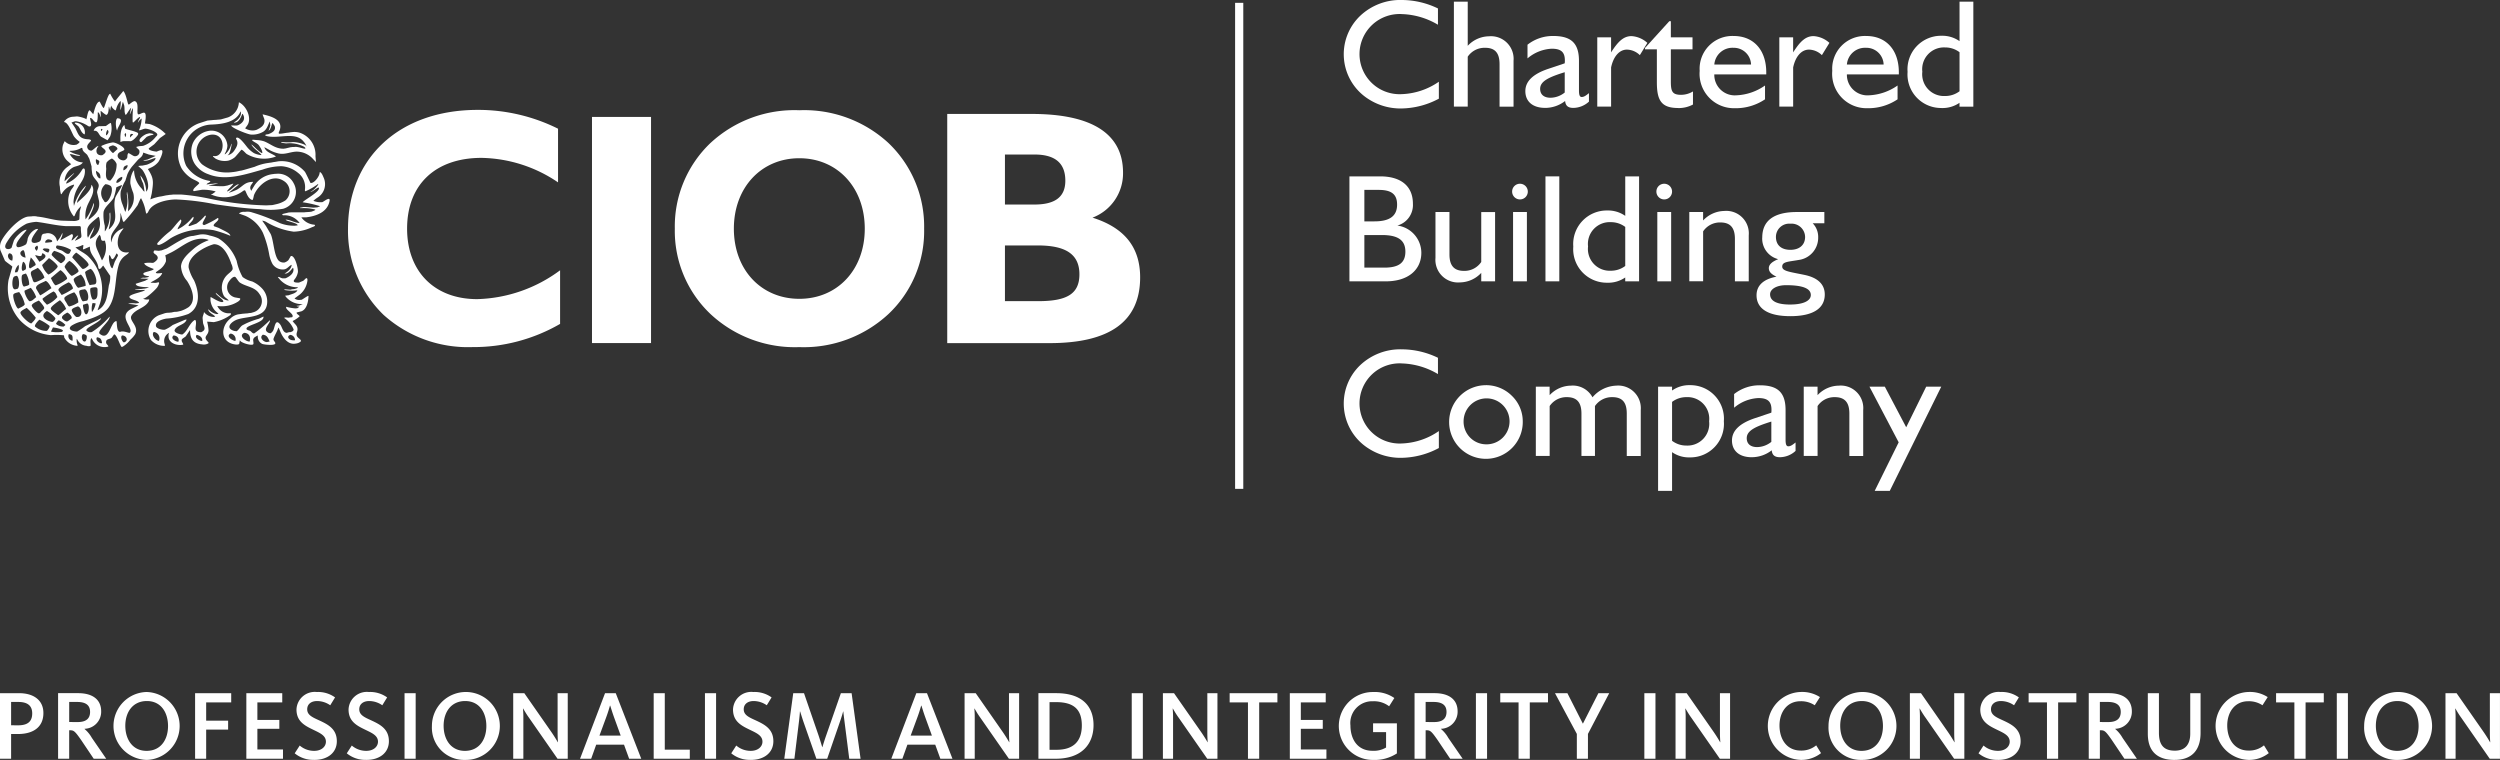 <svg id="Layer_1" data-name="Layer 1" xmlns="http://www.w3.org/2000/svg" width="305.574" height="92.883" viewBox="0 0 305.574 92.883"><rect x="0" y="0" width="305.574" height="92.883" fill="#333333" stroke="none"/><title>logo-ciob-strap</title><path d="M126.893,36.81c3.484,0,5.044-.863,5.044-3.281,0-2.461-1.681-3.528-5.085-3.528h-4.018V36.81ZM115.78,13.927h10.334c7.423,0,11.154,2.46,11.154,7.176a5.782,5.782,0,0,1-3.731,5.5c3.9,1.23,5.822,3.608,5.822,7.3,0,5.372-3.689,8.037-11.072,8.037H115.78V13.927Zm14.435,8.16c0-2.133-1.23-3.2-3.773-3.2h-3.608V25h3.608c2.543,0,3.773-.943,3.773-2.912M86.87,17.453A15.08,15.08,0,0,1,97.7,13.475a15.176,15.176,0,0,1,10.867,3.978,14.079,14.079,0,0,1,4.389,10.5,13.923,13.923,0,0,1-4.389,10.458A15.2,15.2,0,0,1,97.7,42.428,15.107,15.107,0,0,1,86.87,38.409a13.985,13.985,0,0,1-4.387-10.458,14.078,14.078,0,0,1,4.387-10.5M97.7,36.524c4.635,0,8-3.528,8-8.572s-3.363-8.611-8-8.611-8,3.568-8,8.611,3.363,8.572,8,8.572M72.359,41.935h7.217V14.292H72.359V41.935Zm-3.9-2.336V33.037a17.74,17.74,0,0,1-10.128,3.526c-5.292,0-8.572-3.444-8.572-8.613,0-5.372,3.446-8.653,9.1-8.653a17.114,17.114,0,0,1,9.35,2.994V15.731a21.927,21.927,0,0,0-9.8-2.3c-9.72,0-15.872,5.988-15.872,14.517a14.311,14.311,0,0,0,4.347,10.54,15.411,15.411,0,0,0,10.867,3.936,21.105,21.105,0,0,0,10.7-2.829M12.47,41.894c-.017.025-.035.048-.052.071-.3,0-.8-.394-.569-.73v-.017c.46.074.542.239.622.676m9.35-.142-.107.009c-.3-.034-.914-.4-.517-.739V41c.427.028.724.278.623.748m-6.659.1c-.15.039-.528-.662-.233-.847.611.02.778.707.233.847m20.9-.259a1.4,1.4,0,0,1-.477-.031c-.376-.133-.525-.483-.093-.628a.657.657,0,0,1,.569.659m-11.342.089c-.29,0-1.017-.386-.677-.748.355.069.742.319.677.748m8.245.071c-.144,0-.29.093-.466.049-.377-.1-.812-.557-.372-.887.536.051.644.417.838.838M10.566,41c.117.137,0,.679-.163.734-.352.116-.546-.664-.264-.892a.651.651,0,0,1,.428.158m-1.693.625H8.856v.019a.565.565,0,0,1-.446-.8c.523.048.463.293.463.782m19.91.019v.017c-.393,0-1.245-.6-.588-.89a.708.708,0,0,1,.588.873m1.727.106c-.482,0-1.42-.715-.659-1.068.589.019.836.511.659,1.068m-11.077-.106v.017c-.409,0-.98-.724-.64-1.085a.77.77,0,0,1,.64,1.068M7.52,40.577l-.231.017a3.657,3.657,0,0,1-1.032-.052.524.524,0,0,0-.008-.052l.222-.465c.242.014,1.718.265,1.049.552M8,39.722l-.205.188a1.229,1.229,0,0,1-.935-.313l0-.052a1.106,1.106,0,0,1,.316-.393A2.189,2.189,0,0,1,8,39.722m-1.949.11c.062.144-.207.529-.318.61A2.054,2.054,0,0,1,4.271,39.9c-.055-.222.386-.688.542-.824a5.827,5.827,0,0,1,1.239.752m2.7-.92-.273.219c-.1.066-.2.17-.333.165a.817.817,0,0,1-.4-.225c-.471-.353.153-.664.471-.863.193.065.636.46.537.7m-1.986-.022c.025.157-.17.375-.3.448-.208.116-1.958-.518-.747-1.307v-.019a3.23,3.23,0,0,1,1.043.878m-2.4-.063c-.014.222-.377.559-.532.716-.3,0-1.424-1.049-1.329-1.356.069-.225.574-.434.758-.549a8.591,8.591,0,0,1,1.1,1.19m5-.072c-.184-.02-.671-.738-.582-.9.127-.225.511-.313.727-.4.492.08.731,1.392-.145,1.295m1.176-.323c-.239.025-.423-.952-.39-1.168.173-.052.344-.106.517-.16.329.11.2,1.293-.127,1.329m1.142-1.347-.009.14a2.257,2.257,0,0,1-.4.894H11.26v.018h-.019a2.344,2.344,0,0,1,.071-1.086l.375.034m-6.281.585c-.036.159-.205.27-.321.384-.094.094-.2.256-.343.256-.208,0-.947-.816-.855-1.009.12-.248.624-.438.853-.554.143.108.7.759.665.923m2.684.128c-.136,0-.764.662-.98.748L6.6,38.165c-.127-.122-.366-.261-.389-.446-.031-.261.914-.887,1.116-1.025a2.791,2.791,0,0,1,.765,1.1m1.48-.833a3.278,3.278,0,0,1-1.108.5c-.156-.049-.282-.353-.361-.481s-.262-.355-.239-.539c.034-.268.969-.628,1.207-.716a1.844,1.844,0,0,1,.5,1.231M3.026,37.2c-.128.253-.562.381-.776.525-.276,0-.765-1.5-.6-1.753.108-.165.511-.218.69-.276a4.048,4.048,0,0,1,.688,1.5m3.841-1.224c.049.111.1.221.15.332a3.453,3.453,0,0,1-1.281.944c-.12-.13-.242-.259-.364-.389-.063-.089-.2-.241-.164-.366a10.086,10.086,0,0,1,1.333-.873.744.744,0,0,1,.326.352m3.77.769c-.059.012-.119.025-.179.035l-.106.019-.2.035c-.208,0-.554-1.117-.452-1.267.116-.171.48-.16.667-.211.36.125.582,1.116.267,1.389M4.421,36.32l-.369.312a.748.748,0,0,1-.412.19c-.222-.017-.755-1.122-.62-1.309l.744-.332a3.581,3.581,0,0,1,.658,1.139m7.441-1.127c.086.114.054.33.057.486.006.423-.006,1-.551.94-.216-.026-.421-1.211-.312-1.366.079-.113.376-.116.506-.144.1.006.235,0,.3.083M8.782,34.9c.051.1.165.268.113.4a7.687,7.687,0,0,1-1.356.759c0-.009-.352-.491-.387-.574-.134-.315.983-.841,1.224-.977a.694.694,0,0,1,.407.4m-2.491.318c-.034,0-1.137.792-1.389.874q-.227-.387-.457-.772c-.255-.5.793-.779,1.134-.992.287.086.586.631.711.89m-4.15.073c-.1.022-.2.046-.3.069-.455,0-.366-1.273-.168-1.506.089-.106.238-.114.364-.15.313.083.418,1.378.107,1.586m8.335-.375-.2.071-.694.179c-.19,0-.657-.909-.563-1.072.139-.242.63-.431.866-.548a2.085,2.085,0,0,1,.588,1.37m-6.9-.168c-.111.184-.44.2-.619.275-.284,0-.392-1.17-.255-1.389.085-.134.336-.148.469-.213a2.681,2.681,0,0,1,.4,1.327M8.188,34.1a4.884,4.884,0,0,1-1.37.776c-.171-.049-.3-.322-.386-.458L6.22,34c0-.023,1.031-.882,1.157-.978.213.055.929.872.81,1.071m3.41.656-.2.036c-.059.006-.119.011-.177.018l-.267.053-.153-.326a5.53,5.53,0,0,1-.4-1.256c.1-.185.481-.323.661-.412.406.122,1.029,1.7.534,1.887m-6.162-.819-.2.151c-.168.1-.872.481-1.051.409-.156-.063-.191-.332-.245-.471-.394-1.014-.065-.816.68-1.282a2.853,2.853,0,0,1,.819,1.193m-3.33-.657c-.088,0-.177.011-.267.017-.006,0-.011-.012-.017-.017a1.528,1.528,0,0,1,.444-.909,1.07,1.07,0,0,1-.16.909m1.02-.339c-.1.06-.205.119-.307.177-.3,0-.108-.974,0-1.1v-.017c.278.053.449.71.307.943M9.6,33.15c-.006.148-.673.542-.819.563s-.9-.972-.88-1.127a1.659,1.659,0,0,1,.563-.682v-.019c.284.085,1.148.972,1.136,1.264M7.05,32.565c.009.221-.944.994-1.15.984a2.644,2.644,0,0,1-.755-1.156l.824-.827v-.018c.2.062,1.071.795,1.08,1.017m-2.713-.153L3.71,32.8c-.389,0,.025-1.164.054-1.336.148.14.707.776.574.954m10.075-1.154-.383.725-.278.793V32.8l-.017-.019c-.287,0-.523-1.307-.375-1.585v-.017c.148,0,.193.438.352.492.188.065.463-.565.522-.688a.272.272,0,0,1,.179.279M1.5,31.851c-.415,0-.719-.61-.373-.89.458.029.466.489.373.89m3.347.125v.019H4.813c0-.043-.466-.642-.515-.8h.036c.036.006.071.011.107.015.142.039.532.17.643.015.029-.086.057-.174.086-.262v-.019c.819.323.163.762-.321,1.034m5.96.461c-.116.157-.523.491-.727.423-.1-.031-.984-1.153-1.244-1.366,0-.193.327-.517.481-.622.238.148,1.705,1.265,1.489,1.565m-3.255-.31a.174.174,0,0,1-.179.017,7.276,7.276,0,0,1-1.053-.969c-.036-.162.168-.407.29-.5v-.017c.668.184,2.077.734.941,1.469M3.14,31.459l-.018.019c-.478,0-1-.623-.284-.909.211.114.21.671.3.89M5.9,30.872A1.36,1.36,0,0,1,5.24,30.5a.258.258,0,0,0-.017-.036l.16-.106c.52.032.86-.014.515.517m-1.406-.233a.2.2,0,0,1-.019.019l-.119-.148c-.2-.25-.014-.353.173-.492.213.114.082.481-.036.622m4.2-.088c-.048.113-.1.225-.145.338-.265.381-.694-.126-.98-.262-.2-.1-.576-.134-.7-.34-.056-.091.025-.225.082-.289a3.9,3.9,0,0,1,1.745.552m1.5-.588v.019c-.017.159-.035.319-.053.48.028,0,.056.008.085.011l.752-.332c.008.089.015.177.025.267.046.741.884,1.355,1.009,2.225.012.09.022.2.117.23.182.057.361-.313.488-.407l.852,1.254a3.011,3.011,0,0,1-.159,1.15c-.187,1.159-.241,2.434-1.335,3.045v.018h-.017V37.9c0-.022,0-.045-.006-.068.088-.241.174-.482.262-.721a5.655,5.655,0,0,0-1.494-5.829c-.466-.41-1.083-.662-1.5-1.057a2.41,2.41,0,0,0,.855-.267ZM28.24,32.184a1.464,1.464,0,0,1,.2.677c-.04.252-.448.522-.631.705a2.161,2.161,0,0,0-.452,2.585c.159.251.429.35.61.579-.663,0-1.114-.563-1.6-.945v-.017c.009.046.019.091.028.137.242.315.658.526.875.849l.037.088c-.181.339-1.386-.475-1.526-.522l-.054.017c0,.12,0,.238,0,.356a2.2,2.2,0,0,0,.852,1.54l.113.116v.019l-.194.026a1.759,1.759,0,0,1-1.034-.614c0,.052.008.1.012.154.142.306.531.475.765.69.02.022.039.043.059.063l-.142.054a1.542,1.542,0,0,1-1.211-.588v-.017h-.017c0,.247-.173.482-.165.769.02.2.039.4.057.6.153.52.407.805-.231,1.1-1.137,0-.465-.838-.671-1.415-.036-.1-.117-.085-.19-.031-.605.435-.836,1.36-1.454,1.73-.242,0-1.072-.23-.918-.574.267-.6,1.262-.594,1.454-1.259-.065.008-.13.017-.194.026l-1.511.645a4.356,4.356,0,0,1-.941.568c-.281.068-1.043-.124-1.1-.426-.122-.611.847-.855,1.261-.927a9.571,9.571,0,0,0,2.677-.557c1.568-.824,1.338-2.768.707-4.133a5.215,5.215,0,0,1-.653-1.537c-.139-1.446,2-2.575,3.086-2.866,1.16,0,1.8,1.454,2.111,2.327M8.091,29.394c-.1.1-.2.2-.3.3l.2.106c.079-.12.182-.259.108-.409m-1.719.119c-.042.128-.344.1-.454.13l-.214.019H5.526v-.019l-.014-.017c.043-.227.154-.295.352-.375.123.012.571.059.508.262m6.455-.1c.035.15.071.3.106.446a2.835,2.835,0,0,1-.445,1.941v.017h-.035c-.066-.154-.134-.307-.2-.461-.4-1-.96-1.6-.085-2.654.324.323-.032.867.659.711M8.091,27.643l1.694,0c.127.054.1.3.1.428.051,1.082.31.852-.7,1.355H9.177v-.018H9.158c.137-.2.273-.4.409-.6H9.55v-.018c-.2,0-.555.532-.8.606,0-.232.252-.468.131-.716a.113.113,0,0,0-.145-.051q-.662.366-1.322.73v.019H7.4v-.019c0-.026,0-.053,0-.079.089-.262.255-.44.228-.758v-.035H7.609a3.327,3.327,0,0,1-.623,1V29.5H6.969v-.019c-.02-.082-.042-.165-.062-.247a1.121,1.121,0,0,0-1.4-.678c-.6,0-.355.559-.586.878-.108.148-.273.157-.428.225l-.108.017-.142.019c-.992,0,.234-1.435.41-1.674H4.635c0-.083-.279,0-.312.019a1.927,1.927,0,0,0-.943,1.142,1.94,1.94,0,0,1-.173.642c-.119.159-.9.48-1.079.37-.586-.355,1.017-1.8,1.117-2.1v-.017c-.466,0-1.384.923-1.555,1.343q-.139.428-.275.856a.555.555,0,0,1-.65.114c-.276-.2-.043-.607.087-.806a5.991,5.991,0,0,1,2.4-2.245,5.026,5.026,0,0,1,1.2-.224c1.218.151,2.389.449,3.633.528m4.1-.705A2.027,2.027,0,0,1,11.01,29.2V29.18l.009-.157c.088-.356.5-.849.437-1.213l-.694,1.228v.019h-.018c-.026-.085-.051-.168-.077-.252q0-.382,0-.764c.066-.608.94-1.153,1.364-1.549.128.1.123.292.16.446m2.724-4.293a.172.172,0,0,1-.017.019c0,.19-.722,1.176-.815,1.532-.392,1.519.64,2.6-.753,3.827v.019h-.036v-.019c.011-.066.02-.134.031-.2a4.894,4.894,0,0,0,.148-1.847l-.019.019c-.068,0-.068.191-.069.248a3.077,3.077,0,0,1-.536,2.012h-.018v.018H12.81c0-.225,0-.449,0-.674a5.015,5.015,0,0,1-.153-1.676c0-.023.011-.046.015-.069s.02-.062.029-.093c.211-.588.875-1.029,1.188-1.569a6.805,6.805,0,0,0,.316-1.241l.035-.072.6-.25.071.017m-1.367.1c.411.443-.207,1.972-.664,1.972-.1,0-.179-.167-.219-.238a1.413,1.413,0,0,1,.2-1.944v-.019a1.156,1.156,0,0,1,.681.228m.852-.406h-.179c0-.377.4-.647.713-.73.119.333-.3.607-.534.73m-2.12-.552h-.017v.019c-.339,0-.559-.653-.517-.926.407.255.551.364.534.907m2.815-.961v-.017c0-.025-.011-.048-.014-.071.026-.426.162-.426.494-.571.122.286-.256.591-.48.659m-3.082-.659c-.261,0-.339-.539-.267-.711.468.218.491.2.267.711m2.245-.122a2.833,2.833,0,0,1-.767,2.028c-.719,0-.511-.954-.5-1.478a1.776,1.776,0,0,1,.038-.722,1.568,1.568,0,0,1,.642-.488v-.019a1.322,1.322,0,0,1,.588.679m3.94-1.154.8.154.017.019-1,.444-.2.036-.3.037.059.037c.465.119,1.006-.238,1.437-.306v.018h.019l-.019.018c0,.358-.8.684-1.051.782l-.107.019-.427.088-.284.018c-.083.012-.167.025-.25.035l.488.441c.4.492,1.089,2.062.509,2.676v.017h-.017a3.115,3.115,0,0,0-.694-1.958v-.018h-.019a3.6,3.6,0,0,0,.332.946c.1.319.117.674.185,1.014-.137,0-.255-.252-.329-.335a3.316,3.316,0,0,1-.954-2.265h-.017v.017l-.125.16a2.778,2.778,0,0,0-.312,1.441,6.29,6.29,0,0,0,.347,1.14,2.288,2.288,0,0,1-.606,2.244v.019h-.017v-.269a6.736,6.736,0,0,0-.125-2.1h-.017v.018c-.008.088-.014.177-.019.267a3.871,3.871,0,0,1-.16,2.119H15.32v.019H15.3c-.1-.289-.207-.576-.31-.863a3.091,3.091,0,0,1-.233-1.63,5.849,5.849,0,0,1,.568-1.309c.08-.255.159-.509.239-.764a4.3,4.3,0,0,1,.574-.958c.244-.278.488-.557.73-.835.324-.3.56-.383.64-.873.228.08.455.157.682.238M10.067,18.1c0,.423.37.568.6.839.085.159.171.318.256.475.091.31.181.619.27.929a5.468,5.468,0,0,0,.094.966c.142.475.61.758.759,1.21.114.341-.19.665-.178,1.028q.116.509.235,1.017c.167,1.14-.469,1.7-1.273,2.3v.017h-.019v-.017c.012-.073.022-.145.034-.218.159-.378.738-1.4.625-1.795v-.017h-.017l-.018.017a6.43,6.43,0,0,1-.961,1.941v.019l-.02-.019a3.366,3.366,0,0,1,.185-1.566c.238-.71,1.153-1.806.565-2.619h-.035c0,.745-1.233,1.679-1.745,2.19H9.408c.019-.094.037-.19.056-.285a8.071,8.071,0,0,1,.677-1.208,2.39,2.39,0,0,0,.352-.571h-.017v-.019h-.019c-.018.025-.039.046-.059.069a5.93,5.93,0,0,0-1.347,2.353H9.033c-.016-.148-.032-.3-.049-.446a3.9,3.9,0,0,1,.44-1.588c.367-.718.943-1.248.957-2.151,0-.12,0-.292-.108-.352s-.208.11-.256.177a3.979,3.979,0,0,1-1.909,1.67v-.017H8.091c0-.34.731-.945.961-1.228l.017-.018H9.052v-.019H9.033c-.017.019-.036.037-.054.056a13.613,13.613,0,0,0-1.068.924H7.895A2.02,2.02,0,0,1,9,20.427c.4-.159.85-.177,1.119-.56a.183.183,0,0,0-.017-.019,1.819,1.819,0,0,1-1.568-1.014c.432,0,.768.267,1.247.2v-.054c-.048-.015-.1-.032-.144-.049a3.486,3.486,0,0,1-1.12-.431v-.054h.017v-.017a2.579,2.579,0,0,0,1.424-.357l.108.036m4.284.125q-.255.231-.509.461v.018c-.127,0-.607-.582-.548-.69.082-.153.347-.2.494-.255.179.023.616.216.563.465m14.236-3.278.056.028c.508.036.806-.623.94-.989l.037-.09c.022.02.043.04.065.059.4.62-.071,1.122-.6,1.349-.054.012-.106.025-.16.036-.208,0-.417-.011-.623-.017h-.036c0,.307,2.031,1.094,2.386,1.116a2.632,2.632,0,0,0,1.491-.325c.484-.287.594-.812.826-1.253h.017l.056.46a3.983,3.983,0,0,1-.216.643h.018c.025-.023.05-.048.076-.071.224-.163.3-.852.4-.849l.031.011.222.34c.208.594-.4.861-.816,1.014a.564.564,0,0,0-.373.108l.2.105c1.486.378,3.506-.6,4.526.676a1.733,1.733,0,0,1,.37.625h-.017c0-.338-1.438-.634-1.8-.551l-.2.017h-.515c-.185-.011-.369-.023-.552-.036v.019h-.018l.018.071.588.08a3.809,3.809,0,0,1,2.16.395c.049.037.211.136.18.215l0,.008-.026.019c-.177.052-.912-.29-1.332-.2h-.215l-.124.019L35.5,18l-.588.142-.125.017-.14.018c-1.006,0-1.542-.58-2.361-.9a3.339,3.339,0,0,0-.881-.157l-.522-.043-.077.048c.117.2.65.364.846.645.114.162.489.731.394.94-.127.04-.832-.617-.951-.744-.1-.1-.208-.191-.313-.287h-.035c0,.012-.012.023-.017.035l.025.012c.307.486.83.767,1.185,1.181l.019.035h-.019l-.017.015a2.61,2.61,0,0,1-.881-.242,3.315,3.315,0,0,1-.753-.636c-.179-.185-1.074-1.5-1.409-1.225-.062.051-.006.15.022.2.275.492.012.938-.259,1.34a1.373,1.373,0,0,1-.8.586v-.017h-.017v-.019c.253,0,.489-1.1.48-1.353h-.019V17.57h-.017a2.258,2.258,0,0,1-.748,1.281h-.071c.052-.1.1-.2.154-.306a1.928,1.928,0,0,0,.19-.745,1.957,1.957,0,0,0-2.3-1.8,2.616,2.616,0,0,0-1.927,1.512,2.794,2.794,0,0,0,.233,2.514A3.274,3.274,0,0,0,25.482,21.3c2.142.866,4.592-.022,6.6-.566a7.084,7.084,0,0,1,2.313-.418,3.533,3.533,0,0,1,2.04.819,2.185,2.185,0,0,1,.843,2c-.008.071-.032.222.053.245a7.216,7.216,0,0,0,1.554-.9H38.9V22.5c-.008.034-.019.068-.028.1a2.948,2.948,0,0,1-.915.86.123.123,0,0,1,.015.015c.248-.049.935-.667,1-.531.211.452-1.724,1.457-1.96,1.762a.2.2,0,0,1-.019.018,12.9,12.9,0,0,1,2.12.48v.017l-.323.123-.48.037L37.3,25.3h-.2l-.071.017c-.119.025-.239.048-.358.071v.054h.019l.2,0a5.478,5.478,0,0,1,1.654.173c0,.117-.366.205-.444.25l-.231.035-.552.036-.142.019h-1.6l-.284.017c-.2.048-.4.1-.606.144-.048.015-.239.076-.177.162.037.014.074.026.113.039a2.268,2.268,0,0,1,1.989.921.179.179,0,0,1,.017.017c-.6,0-1.085-.39-1.71-.411v.019l.124.092c.2.094,1.424.373,1.333.594l-.352.043a4.856,4.856,0,0,1-1.795-.315,22.818,22.818,0,0,0-3.389-1.306,1.79,1.79,0,0,0-.907-.071.928.928,0,0,0-.711.179l.019.034.762.273a4.324,4.324,0,0,1,2.139,2.079,12.463,12.463,0,0,1,.758,2.6,3.934,3.934,0,0,0,.418,1.215,1.486,1.486,0,0,0,1.4.65c.4-.054.59-.415.929-.566,0,.461-.506.884-.872,1.068l.208,0c.349-.088.6-.446.824-.71l.056.108c.1.572-.44.943-.857,1.139-.023.012-.048.023-.071.034l-.108.019h-.231c-.216,0-.361-.14-.551-.177l-.071.017h-.018l.252.3a2.837,2.837,0,0,0,2.207.946c0,.123-.313.182-.392.213-.036.008-.071.012-.107.019l-.2.017c-.077.018-.154.037-.231.054-.238-.017-.475-.036-.713-.054a.558.558,0,0,1-.019.054c.029.014.059.029.086.045a4.863,4.863,0,0,0,1.5.026V35.5a.16.16,0,0,1,0,.026c-.219.346-.705.421-1.051.562l-.429.052c.025.043.049.085.073.127a2.545,2.545,0,0,0,2.048.906v.018l-.428.16-.3.033c0,.069.25.085.321.093V37.5h.019a.205.205,0,0,1-.019.018l-.231.159c-.082.008-.165.012-.249.019a6.513,6.513,0,0,1-1.122-.2v.018c0,.045.009.091.015.136.125.344,1.062.826.715,1.128-.065.006-.131.011-.2.018s-.154.023-.231.034c-.125,0-.472-.076-.534.037a2.975,2.975,0,0,1,1.161,1.415c-.036.2-.2.239-.36.312a1.07,1.07,0,0,0-.463.089c-.492,0-.582-.7-.813-1.008-.6-.8-.662.287-.847.685a.964.964,0,0,1-.333.375.652.652,0,0,1-.429-.162c-.46-.378.292-.977.358-1.387h-.018V39.17H32.95a13.905,13.905,0,0,1-1.881,1.583c-.21.032-.355-.253-.529-.326-.108-.045-.367-.076-.406-.208-.145-.491,2.187-.745,2.068-1.512v-.019c-.187.093-.373.182-.559.273a9.321,9.321,0,0,0-2.031.812c-.284.207-.4.52-.687.715l-.279-.034c-1.227-.35-.327-1.181.4-1.414,1.324-.426,3.583-.145,3.616-2.15a2.311,2.311,0,0,0-.65-1.651,3.713,3.713,0,0,0-1.187-.836,3.248,3.248,0,0,1-1.171-.543,6.826,6.826,0,0,1-.725-1.969,5.521,5.521,0,0,0-2.248-2.767,5.078,5.078,0,0,0-1.04-.33,2.569,2.569,0,0,0-1.187-.13c-.113.023-.227.046-.339.071l-.517.106c-.912,0-2.427,1.093-3.225,1.528-.207.079-.414.157-.62.234-.077.012-.154.025-.232.036-.04.008-.083.012-.125.019l-.534-.054c0,.09-.128.122-.091.247.046.156.227.224.338.329.41.384,0,.707-.318.921l-.177.035a2.939,2.939,0,0,0-.98.036c0,.293.911.609,1.122.694h.035c0,.242-1.216.349-1.264.565-.06.27.536.306.694.344v.034l-.125.073-.107.017-.2.035-.108.019a.878.878,0,0,0-.5.071c-.336,0,.878.046.926.054h.037v.017l-.413.222-1.137.366c0,.429,1.235.4,1.568.427v.036l-.285.089-.177.036c-.065.006-.131.011-.2.019l-.267.034c-.083.008-.167.012-.248.019l-.231.017h-.25c0,.119.986.079,1.211.072,0,.128-.537.25-.64.289-.2.073-1.335.33-1.256.593.1.347,1.082.364,1.184.721l-.267.036-.144.017a2.733,2.733,0,0,0-.872.019h-.017v.018l.017.019a9.7,9.7,0,0,1,1.176.177l.017.017q-.375.185-.753.367c-1.943.9.261,2.393-.284,2.961-.1.1-.785-.293-1.188-.1-.451,0-.373-1-.446-1.318-.752,0-.844,2.552-2.054,1.551-.386-.319,1.218-1.491,1.218-2.068H13.4v-.017h-.017a9.645,9.645,0,0,1-2.16,1.873.679.679,0,0,1-.645-.165c-.224-.36,1.6-.989,1.773-1.494v-.037l-.483.267q-.732.357-1.461.711a9.051,9.051,0,0,1-.977.66c-.455,0-1.289-.241-.687-.722a4.091,4.091,0,0,1,1.421-.556c1.034-.318,2.518-.772,3.154-1.725.986-1.478.665-3.633,1.255-5.318a2.045,2.045,0,0,1,.724-.949c.157-.123.377-.233.472-.417h-.017c-.1,0-.19.011-.286.017-1.2,0-1.239-1.307-.88-2.17a3.868,3.868,0,0,1,.488-.715l.018-.035-.018-.018H15c-.125.059-.251.117-.376.177a2.124,2.124,0,0,0-1.012,1.514h-.018a1.976,1.976,0,0,1,0-.768c.191-.678.826-1.136,1.049-1.8a3.181,3.181,0,0,0,.071-.96h.018v-.018h.017c.074.265.148.531.224.8.022.068.071.269.179.258a18.54,18.54,0,0,0,1.676-2.059c.1-.239.212-.481.316-.722l.1-.127c.012.029.023.059.037.089a5.078,5.078,0,0,1,.438,1.134c.046.213.091.424.137.636.107.1.252-.159.279-.222.458-1.057,2.219-1.458,3.346-1.475a30.133,30.133,0,0,1,4.812.59c1.807.259,3.639.515,5.535.6a9.227,9.227,0,0,0,2.775-.049,2.143,2.143,0,0,0,1.292-3.12,2.117,2.117,0,0,0-2.071-1.16l-.286.017-.125.019a3.1,3.1,0,0,0-2.376,1.5c-.11.182-.221.361-.33.543v.017h-.018c0-.106-.1-.216-.1-.355,0-.355.231-.471.35-.749-1.021,0-1.187.491-1.961.94a7.233,7.233,0,0,1-.958.378h-.037c0-.032,1.071-.866,1.211-1l.019-.018h-.019l-.154.014c-.472.21-.77.721-1.289.86,0-.159.668-.716.765-.944H28.5v-.019l-.694.231c-.119.025-.238.048-.356.071l-.213.019c-.582,0-1.139-.037-1.674-.071v-.035l1.069-.215v-.017h-.357l-.143.017-.107.019-.286.017-.106.018-.392.054c.023-.032.045-.065.066-.1.059-.054.444-.2.4-.3l-.114-.046a4.2,4.2,0,0,1-2.826-1.821,3.53,3.53,0,0,1,2.951-5.052c1.418-.043,3.133-.264,3.687-1.62.227.522-.4,1.171-.819,1.335M14.732,13.438h.017c.085-.313.167-.63.25-.943h.019v-.018h.017c.049.139.1.278.147.415.082.392-.029.823.174,1.153.113,0,.475-.721.659-.855v-.019h.017c-.052.25-.106.5-.16.748v.036h.018q.16-.347.321-.694h.017l.018-.019.017.019a11.738,11.738,0,0,0-.048,1.671l.054.042c.1.006.576-.619.849-.681v.019h.018l-.018.017c0,.188-.245.4-.267.624h.019v.018h.017c0-.12.326-.426.428-.482a3.834,3.834,0,0,1-.319,1.407h.017v.036c.148,0,.483-.173.7-.2.343-.045,1.432.358,1.514.688.031.122-.129.239-.2.321a3.29,3.29,0,0,1-1.519,1.08l-.142.018-.231.017-.179.019-.319.088h.017c0,.076.316.285.361.4a.54.54,0,0,1-.6.724c-.17-.034-.648-.4-.727-.367-.011.012-.022.022-.032.032-.205.407.1.461-.386.816l-.178.036c-.429,0-.907-.392-.636-.833.145-.238.693-.33.736-.472.1-.327-1.147-.957-1.454-.884a4.822,4.822,0,0,0-1.353.427c0,.3,1.093.54.125,1.122l-.125.017c-.7,0-.745-.716-.339-1.122l-.079,0c-.225.065-.523.44-.793.555a.5.5,0,0,1-.516-.483c-.023-.319.5-.667.471-.761-.035-.128-.285-.14-.4-.147-1.072-.069-1.131-.591-1.532-1.372l-.463-.693c.167,0,.332-.144.552-.139a3.573,3.573,0,0,1,1.5.6c.088.042.233.072.3-.022.154-.208-.082-.719-.074-.974h.019V14.4a.2.2,0,0,1,.017.017c.25,0,.414.5.682.532s.207-1.02.227-1.227c.173,0,.3.483.357.6h.017v-.017c-.012-.244-.023-.488-.035-.73h.019l.017-.019s.593.534.693.483c.264-.131.25-.705.268-.981h.019v-.017h.017c.042.142.083.284.125.428v.017h.019a3.933,3.933,0,0,1,.106-.552h.017a.165.165,0,0,0,.018-.017c0,.19.349.512.5.586l.074-.111a2.267,2.267,0,0,1,.531-1.046c.126.2-.076.787.018,1.086m-.677-1.014a5.072,5.072,0,0,1-.586-.963H13.45v.018c-.251,0-.619,1.523-.765,1.727-.125,0-.435-.678-.5-.782-.437,0-.685,1.231-.784,1.531v.018a.159.159,0,0,1-.017-.018c-.136-.154-.27-.309-.4-.463-.251-.063-.349.955-.434,1.086a.094.094,0,0,1-.017.017c0-.13-.986-.387-1.176-.355l-.409.035a1.384,1.384,0,0,0-1.105.6c0,.018-.011.035-.017.054.514,0,.974,1.384,1.213,1.744a2.805,2.805,0,0,0,.691.659c0,.142-.279.293-.373.356-.077.012-.154.025-.231.035a1.471,1.471,0,0,1-1.193-.444c0-.119-.227.408-.242.465a1.946,1.946,0,0,0,.525,1.907c.162.14.322.282.483.424l-.463.338a2.342,2.342,0,0,0-.912,2.44,3.517,3.517,0,0,0,.128.89h.036c.02-.015.039-.032.059-.048a2.38,2.38,0,0,1,1.509-1.128c0,.265-.339.551-.443.785a2.87,2.87,0,0,0,.424,3.114l.1-.111a2.7,2.7,0,0,1,.759-1.136h.019l-.171.642-.042.92-.015.043c-.062.107-.225.116-.324.159l-.107.019-.16.017-.73-.017-.552-.019c-1.123,0-2.131-.4-3.224-.5a1.852,1.852,0,0,0-.73-.031l-.3.017C2.405,26.473.484,28.636.1,29.61a1.625,1.625,0,0,0-.048.989q.275.632.549,1.261c.144.179.9.659.907.742q-.229.8-.46,1.6a5.864,5.864,0,0,0,1.357,4.9A5.915,5.915,0,0,0,6.22,40.965a8.366,8.366,0,0,1,1.6.022c.011.083.022.168.032.252a1.925,1.925,0,0,0,1.623,1.031V42.25c0-.022,0-.046.006-.069a1.482,1.482,0,0,1-.1-.767h.018v.017c.019.025.036.048.054.071a1.319,1.319,0,0,0,1.117.762.752.752,0,0,0,.455.032c.162-.074-.116-.714.171-.972.045.086.088.171.133.256a1.658,1.658,0,0,0,1.915.778c0-.154-.241-.273-.265-.446a.435.435,0,0,1,.06-.335l.025-.023c.153-.125.409-.133.579-.262.1-.133.191-.264.285-.4a.175.175,0,0,0,.029-.017c.332,0,.765,1.551.935,1.532l.108-.034a3.3,3.3,0,0,0,.955-.874,3.108,3.108,0,0,0,.573-.65c.481-1.008-.809-1.656-.457-2.265.477-.83,1.662-.9,2.12-1.773.019-.069.037-.14.057-.211h-.125a1.18,1.18,0,0,1-.606-.071L17.51,36.5c.349,0,1.454-1.046,1.7-1.369a1.744,1.744,0,0,0,.244-.537l-.071-.106-.179.054-.2.035-.6-.019v-.017h.019l.077-.065c.429-.25,1.162-.557,1.329-1.111L19.5,33.4c-.1,0-.454.053-.448-.1a.242.242,0,0,0,.011-.032c.125-.091.252-.18.377-.27a2.2,2.2,0,0,0,.841-1.046,1.9,1.9,0,0,0-.085-.739l.789-.386c1.327-.681,2.7-2.071,4.464-1.52h.035c-.006.025-.012.048-.018.071a5.667,5.667,0,0,0-1.81,1.04c-.628.551-1.46,1.25-1.531,2.13a2.965,2.965,0,0,0,.735,1.787c.551.849,1.2,2.347.222,3.185a3.758,3.758,0,0,1-.963.477l-.392.09-.125.019-.319.017-.321.071-.2.018-.125.017a1.573,1.573,0,0,0-.588.09l-.625.21a2.093,2.093,0,0,0-.981,3.022,2.181,2.181,0,0,0,1.713.722V42.25l-.023-.177a1.124,1.124,0,0,1,.5-1.372h.018v.035l.017.018c-.088,0-.072.4-.062.48.1.756,1.088,1.053,1.788.892,0-.2-.219-.33-.185-.566.029-.2.38-.312.509-.468q.238-.354.478-.711l.017-.019.018.019c0,1.071.431,1.63,1.494,1.715a1.075,1.075,0,0,0,.738-.125c.1-.083-.073-.213-.122-.268-.543-.6.119-.682.148-1.3a5.5,5.5,0,0,0-.174-1.086h.019l.321.017.475.042a5.045,5.045,0,0,0,2.04-.876c.054-.06.1-.238-.04-.215a1.526,1.526,0,0,1-1.568-.89,3.66,3.66,0,0,0,2.565-.553c.083-.068.253-.2.241-.322l-.039-.06-.61-.108a1.271,1.271,0,0,1-.826-1.8c.136-.233.494-.75.82-.718.128.011.4.563.6.7.778.526,1.846.508,2.4,1.407a1.408,1.408,0,0,1-.724,2.219l-.3.089-.231.017-.2.037-.25.017c-.065.006-.13.012-.194.017s-.144.012-.214.019l-.125.019-.373.052a1.86,1.86,0,0,0-.949.512c-1.221.975-1.225,2.863.522,3.153.154.026.449.059.562-.059l.079-.437.019-.017c0,.3,1.435.719,1.617.5.088-.1-.045-.472.009-.631a.538.538,0,0,1,.205-.253L31.49,41v.019l.023.142a.951.951,0,0,0,.537.875c.205.089,1.551.239,1.6-.053.034-.21-.3-.324-.207-.608.156-.455.429-.841.577-1.318h.037c.057.127.113.251.171.378.287.767.938,1.755,1.929,1.56a1.181,1.181,0,0,0,.565-.221c.008-.008.014-.015.022-.025s.015-.025.023-.037c0-.034.006-.066.011-.1-.054-.163-.42-.329-.5-.58-.093-.27.069-.474.086-.727.032-.492-.337-.681-.576-1.032l-.019-.036a3.539,3.539,0,0,0,.857-.572c-.006-.122-.46-.318-.355-.472.187-.046.375-.094.563-.139.676-.242.855-1.215.877-1.879h-.019l-.016-.012c-.182.062-.6.366-.8.475l-.2.019a.879.879,0,0,1-.676-.179c.148-.108.293-.218.441-.327a2.605,2.605,0,0,0,1.139-1.88c0-.083,0-.227-.079-.269l-.1.008c-.107.1-.216.205-.324.306-.176.076-.352.148-.528.222-.168,0-.6.032-.64-.157-.02-.088.049-.173.094-.231a1.922,1.922,0,0,0,.412-.9c.04-.418-.346-2.054-.852-1.957l-.015,0-.292.5a1.151,1.151,0,0,1-.488.293.9.9,0,0,1-.677-.2c-.611-.593-.622-2.426-1-3.272l-.572-.971c-.156-.224-.313-.448-.471-.67a1.189,1.189,0,0,1,.535.181A8.7,8.7,0,0,0,35.9,28.317a5.579,5.579,0,0,0,2.215-.537c.079-.034.42-.122.387-.252-.018-.071-.153-.072-.216-.077a2.141,2.141,0,0,1-1.441-.87v-.019h.018l.585,0c1.233-.15,2.588-.648,2.835-2,.109-.594-.648.036-.873.142a2.133,2.133,0,0,1-1.105-.16,3.757,3.757,0,0,1,.568-.432,1.931,1.931,0,0,0,.705-2.359c-.11-.233-.227-.622-.489-.734v.018l-.037.177c-.048.37-.668,1.245-1.108,1.142,0,0-.563-1.2-.667-1.347a3.749,3.749,0,0,0-3.264-1.29l-.194.035c-.037.006-.073.011-.108.019s-.071.011-.106.017l-.142.017-.268.054-.124.019L32.9,19.9l-.108.018a6.236,6.236,0,0,0-1.664.469c-.418.124-.838.245-1.256.367l-.339.089-.107.017-.106.018-.409.088-.108.019-.232.036-.177.018-.142.017a5.049,5.049,0,0,1-3.555-.971,2.1,2.1,0,0,1,1.028-3.611c2.082-.307,1.762,2.912.355,2.588h-.018a.173.173,0,0,0-.017.017v.035l-.018.019.292.239a2.276,2.276,0,0,0,1.591.262,2.1,2.1,0,0,0,.81-.429c.127-.117.775-.9.778-.9.2,0,.5.421.665.522a4.178,4.178,0,0,0,3.557.309c-.015-.019-.032-.039-.049-.057-.455-.339-1.133-.437-1.356-1.065h.017V18q.375.2.747.409a4.337,4.337,0,0,0,.952.344c.858.2,1.583-.279,2.413-.213a2.725,2.725,0,0,1,1.7.77c.159.168.315.336.474.5V19.8c-.019-.238-.037-.475-.057-.713a2.845,2.845,0,0,0-1.884-2.852,2.259,2.259,0,0,0-.98-.086l-.2.019-.2.036-.3.035-.214.035-.338.054-.267.017c-.21,0-.069-.238-.034-.321.59-1.423-1.094-1.829-2.032-2.046v.017h-.017c.069.184.139.369.21.552.157.741-.44,1.085-.975,1.335-.054.012-.107.025-.16.036l-.107.019a1.754,1.754,0,0,1-1.1-.25c.071-.1.142-.193.211-.289.7-.88-.051-2.472-.977-2.9a2.05,2.05,0,0,1-1.336,1.852L27,14.595l-.177.019-.25.019-.16.017-.373.018-.108.017-.249.019-.338.035-1.076.349a3.928,3.928,0,0,0-2.048,5.534,3.9,3.9,0,0,0,1.2,1.188c.191.128.843.373.932.56.055.114-.929.73-.7.977l.049.019q.489-.086.98-.17a5.332,5.332,0,0,1,1.657.2v.035l-.392.286h-.125v.071l.071.018a3.832,3.832,0,0,0,3.866-.5l.164-.054c.145.052.318,1.043.921,1.194.1,0,.17-.522.207-.611.5-1.241,2.225-2.682,3.648-1.707a1.47,1.47,0,0,1,.185,2.369,3.3,3.3,0,0,1-1.048.447l-.463.106-.108.019-.747.035a37.793,37.793,0,0,1-6.787-.789,26.171,26.171,0,0,0-3.542-.534l-1.051,0L21,23.8l-.267.019c-.035.006-.071.012-.108.017l-.124.019c-.048.006-.1.011-.144.018l-.107.017L20,23.945l-.25.052-.232.036a5.922,5.922,0,0,0-1.14.339c.057-.244.113-.489.17-.732.208-1.412.287-1.81-.472-2.974.091-.045.181-.091.272-.137a2.513,2.513,0,0,0,1-.725c.131-.159.705-1.281.431-1.441-.1-.062-.515.119-.619.168-.2,0-.994-.128-.98-.37a.29.29,0,0,1,.011-.034c.218-.162.434-.324.653-.486l.7-.759.687-.488c.006-.012.011-.025.017-.035-.017-.014-.035-.028-.052-.04a4.7,4.7,0,0,0-1.9-1.156l-.579-.069.083-.605c.011-.193.051-.609-.13-.7-.21-.109-.708.313-.812.153-.181-.276.17-1.366-.35-1.569-.194-.077-.616.327-.768.428-.031-.043-.062-.086-.094-.13-.113-.364-.306-1.321-.583-1.545-.312.431-.721.847-1.015,1.3M35.888,37.318l.089.017-.089-.017M11.509,27.809h.036v-.054c0-.023-.011-.048-.017-.071l-.019.125m12.509-.475-.844.3h-.108v-.017h-.017c0-.324.674-.617.605-1.1,0-.056-.181.111-.2.139a5.1,5.1,0,0,1-1.736,1.375V28c0-.035.011-.072.017-.108.1-.244.577-.79.373-1.049l-.035-.017-.049.059c-.432.4-.762.92-1.21,1.355a10.551,10.551,0,0,0-1.582,1.489c-.006.037-.011.073-.017.109.131.407,1.4-.551,1.591-.685a7.759,7.759,0,0,1,5.307-1.017,13.556,13.556,0,0,1,2.034.685v-.019c0-.02,0-.042-.008-.063-.094-.211-.448-.39-.636-.492l-.781-.393-.557-.2c-.019-.036-.037-.073-.057-.108.037-.265.724-.582.565-.873-.039-.068-.133.014-.171.043a9.846,9.846,0,0,1-1.508.784c-.591,0,.156-.781.177-1.12H25.15l-.09-.019a5.715,5.715,0,0,1-1.043.968M9.1,21.113h0Zm21.583-3.491.037.054-.037-.054M18.08,16.34c-.316,0-1.358.711-.926,1.009a.139.139,0,0,0,.181-.029c.2-.2.4-.4.594-.593a3.413,3.413,0,0,1,.829-.262.523.523,0,0,1-.017-.054c0-.08-.435-.116-.517-.124l-.144.053m-1.8.076s-.037.052-.04.056a3.811,3.811,0,0,0-.341.341c-.011-.185-.025-.346.12-.441a.4.4,0,0,1,.261.045m-.926-.143a.377.377,0,0,1-.082.494s.006-.114,0-.116c0-.074-.039-.133-.045-.207.054-.162.128-.193.127-.171m-.142-1c-.451.326-.482,1.191-.5,1.5,0,.068.009.585.009.585a1.7,1.7,0,0,1,.3-.1c.293-.023.981,0,.964,0,.394-.113.816-.7.823-.7.167-.236.052-.315-.079-.384-.114-.035-.236-.1-.455-.157-.227-.077-.779-.195-.971-.289-.043-.148-.079-.384-.1-.449l.008-.017M13,16.541a.167.167,0,0,1-.017.017v-.017c-.006-.012-.014-.025-.02-.038a1,1,0,0,1,.162-.62v-.017c.27.2.082.512-.125.676m-.463-.748c-.035.066-.071.131-.106.2h-.018c-.11,0-.09-.205-.017-.248l.142.052m1.015-.765c-.165,0-.472.3-.624.373l-.642.018a.817.817,0,0,0-.836.552h.018c.046,0,.094.009.142.015h.017l.017,0h.015l.017,0c.344.066.421.517.685.721l.744.414.037.017s.3-.424.322-.48a2.728,2.728,0,0,0,.086-1.656v.017Zm-4.415.014c.009.02.017.039.025.057l.409.329c.282.343.341.793.761,1,.009-.025.02-.048.031-.073a1.185,1.185,0,0,0-1.188-1.37l-.037.054m5.2-.588c1.014.031-.017,1.056-.017,1.5a.192.192,0,0,0-.019-.019c-.142-.282-.247-1.281.035-1.478" fill="#fff"/><path d="M175.874,12.059a9.966,9.966,0,0,1-4.621,1.2,7.212,7.212,0,0,1-3.982-1.146,6.487,6.487,0,0,1-1.014-10.18A7.136,7.136,0,0,1,171.384,0a10.223,10.223,0,0,1,4.377,1.033V3.024a9.159,9.159,0,0,0-4.377-1.3,4.9,4.9,0,1,0-.113,9.786,8.482,8.482,0,0,0,4.6-1.521v2.066Z" fill="#fff"/><path d="M177.711.207H179.4V5.6a3.618,3.618,0,0,1,2.61-1.164A2.763,2.763,0,0,1,185,7.42v5.616H183.29V7.852c0-1.371-.545-2.01-1.767-2.01A2.479,2.479,0,0,0,179.4,6.931v6.1h-1.691V.207Z" fill="#fff"/><path d="M188.865,13.186c-1.558,0-2.422-.808-2.422-2.047,0-1.2.939-2.1,2.8-2.724l2.01-.676a2.374,2.374,0,0,0,.019-.357c0-1.014-.47-1.428-1.6-1.428a4.921,4.921,0,0,0-2.967,1.184V5.466A4.985,4.985,0,0,1,189.88,4.4c2.235,0,3.117.958,3.117,3.043v3.587c0,.544.076.826.338.826.282,0,.527-.188.883-.47v1.033a2.874,2.874,0,0,1-1.9.77c-.639,0-.958-.244-1.014-.845a3.98,3.98,0,0,1-2.443.845Zm2.386-4.358c-2.01.62-3,1.127-3,2.029,0,.7.47,1.09,1.277,1.09a2.816,2.816,0,0,0,1.728-.639V8.828Z" fill="#fff"/><path d="M195.232,4.565h1.69v1.84c.845-1.333,1.523-1.991,2.5-1.991a3.187,3.187,0,0,1,1.935.826l-.92,1.5a2.328,2.328,0,0,0-1.578-.676c-.882,0-1.634.77-1.935,2.179v4.79h-1.69V4.565Z" fill="#fff"/><path d="M205.109,13.2c-2.066,0-2.591-.958-2.591-3.156V6.03h-1.447V5.86l2.967-3.268h.189V4.565h2.649V6.03h-2.649V9.917c0,1.2.13,1.672,1.239,1.672a2.8,2.8,0,0,0,1.466-.413v1.6a3.678,3.678,0,0,1-1.823.432Z" fill="#fff"/><path d="M212.151,13.223a4.207,4.207,0,0,1-4.4-4.564A4,4,0,0,1,211.906,4.4c2.4,0,3.983,1.672,3.983,4.452v.244h-6.35a2.506,2.506,0,0,0,2.706,2.554,6.556,6.556,0,0,0,3.493-1.2v1.69a6.433,6.433,0,0,1-3.588,1.089Zm1.879-5.334a2.106,2.106,0,0,0-2.141-2.047,2.225,2.225,0,0,0-2.349,2.047Z" fill="#fff"/><path d="M217.483,4.565h1.691v1.84c.844-1.333,1.521-1.991,2.5-1.991a3.184,3.184,0,0,1,1.935.826l-.92,1.5a2.326,2.326,0,0,0-1.578-.676c-.882,0-1.633.77-1.934,2.179v4.79h-1.691V4.565Z" fill="#fff"/><path d="M228.356,13.223a4.207,4.207,0,0,1-4.4-4.564A4,4,0,0,1,228.112,4.4c2.4,0,3.983,1.672,3.983,4.452v.244h-6.35a2.506,2.506,0,0,0,2.7,2.554,6.556,6.556,0,0,0,3.494-1.2v1.69a6.433,6.433,0,0,1-3.588,1.089Zm1.879-5.334a2.107,2.107,0,0,0-2.141-2.047,2.225,2.225,0,0,0-2.349,2.047Z" fill="#fff"/><path d="M237.313,13.2a4.1,4.1,0,0,1-4.151-4.414,4.1,4.1,0,0,1,4.151-4.414,3.666,3.666,0,0,1,2.2.658V.207H241.2V13.036h-1.691v-.47a3.653,3.653,0,0,1-2.2.639Zm2.2-6.818a2.889,2.889,0,0,0-1.766-.583,2.659,2.659,0,0,0-2.781,2.968,2.659,2.659,0,0,0,2.781,2.968,2.89,2.89,0,0,0,1.766-.582V6.387Z" fill="#fff"/><path d="M164.942,21.558H168.7c2.592,0,4,1.239,4,3.343a2.606,2.606,0,0,1-1.9,2.668,3.376,3.376,0,0,1,2.93,3.325c0,2.085-1.615,3.494-4.339,3.494h-4.451V21.558Zm3.062,5.5c1.859,0,2.762-.657,2.762-2.047,0-1.3-.733-1.8-2.254-1.8h-1.747v3.85Zm-1.239,5.654h2.44c1.729,0,2.574-.563,2.574-1.954,0-1.428-.939-2.029-2.874-2.029h-2.14v3.982Z" fill="#fff"/><path d="M178.444,34.518a2.764,2.764,0,0,1-2.987-2.986V25.916h1.71V31.1c0,1.371.564,2.01,1.785,2.01a2.47,2.47,0,0,0,2.1-1.09v-6.1h1.691v8.471h-1.691V33.354a3.622,3.622,0,0,1-2.611,1.164Z" fill="#fff"/><path d="M185.786,22.46a.958.958,0,1,1-.958.958.95.95,0,0,1,.958-.958Zm-.845,3.456h1.691v8.471h-1.691V25.916Z" fill="#fff"/><polygon points="188.902 21.558 190.593 21.558 190.593 34.387 188.902 34.387 188.902 21.558 188.902 21.558" fill="#fff"/><path d="M196.453,34.556a4.1,4.1,0,0,1-4.151-4.414,4.1,4.1,0,0,1,4.151-4.414,3.658,3.658,0,0,1,2.2.658V21.558h1.691V34.387H198.65v-.47a3.646,3.646,0,0,1-2.2.639Zm2.2-6.818a2.883,2.883,0,0,0-1.764-.583,2.659,2.659,0,0,0-2.781,2.968,2.659,2.659,0,0,0,2.781,2.968,2.884,2.884,0,0,0,1.764-.582V27.738Z" fill="#fff"/><path d="M203.418,22.46a.958.958,0,1,1-.958.958.95.95,0,0,1,.958-.958Zm-.845,3.456h1.691v8.471h-1.691V25.916Z" fill="#fff"/><path d="M206.479,25.916h1.69v1.033a3.627,3.627,0,0,1,2.611-1.164,2.749,2.749,0,0,1,2.968,2.986v5.616h-1.69V29.2c0-1.371-.563-2.01-1.785-2.01a2.473,2.473,0,0,0-2.1,1.089v6.1h-1.69V25.916Z" fill="#fff"/><path d="M215.4,29.033c0-2.047,1.409-3.118,4.226-3.118h3.363v1.371h-1.428a2.393,2.393,0,0,1,.676,1.728,2.739,2.739,0,0,1-2.386,2.761c-1.277.225-2.01.206-2.01.808,0,.564.883.638,2.7,1.014,1.653.338,2.5,1.164,2.5,2.4,0,1.709-1.447,2.648-4.207,2.648-2.724,0-4.132-.92-4.132-2.554,0-1.183.826-1.972,2.441-2.273-.619-.282-.939-.6-.939-1.033,0-.451.376-.789,1.145-1.108a2.588,2.588,0,0,1-1.953-2.648Zm3.418,8.189c1.634,0,2.517-.469,2.517-1.164,0-.807-1.014-1.2-3.025-1.2-1.2,0-1.953.507-1.953,1.108,0,.826.826,1.258,2.46,1.258Zm-1.747-8.264c0,1,.657,1.578,1.766,1.578s1.8-.6,1.8-1.578a1.655,1.655,0,0,0-1.8-1.615,1.622,1.622,0,0,0-1.766,1.615Z" fill="#fff"/><path d="M175.874,54.76a9.966,9.966,0,0,1-4.621,1.2,7.212,7.212,0,0,1-3.982-1.146,6.487,6.487,0,0,1-1.014-10.18,7.135,7.135,0,0,1,5.127-1.935,10.224,10.224,0,0,1,4.377,1.033v1.991a9.158,9.158,0,0,0-4.377-1.3,4.9,4.9,0,1,0-.113,9.786,8.483,8.483,0,0,0,4.6-1.521V54.76Z" fill="#fff"/><path d="M181.636,47.078a4.481,4.481,0,0,1,3.157,1.3,4.337,4.337,0,0,1,1.333,3.118,4.5,4.5,0,1,1-4.489-4.414Zm-.018,7.232a2.809,2.809,0,1,0-2.724-2.817,2.77,2.77,0,0,0,2.724,2.817Z" fill="#fff"/><path d="M187.719,47.266h1.691V48.3a3.623,3.623,0,0,1,2.611-1.164,2.732,2.732,0,0,1,2.63,1.427,4,4,0,0,1,2.911-1.427,2.762,2.762,0,0,1,2.986,2.986v5.616h-1.709V50.553c0-1.371-.544-2.01-1.766-2.01a2.505,2.505,0,0,0-2.122,1.089v6.1H193.3V50.553c0-1.371-.563-2.01-1.785-2.01a2.473,2.473,0,0,0-2.1,1.089v6.1h-1.691V47.266Z" fill="#fff"/><path d="M202.667,47.266h1.709v.47a3.608,3.608,0,0,1,2.179-.658,4.1,4.1,0,0,1,4.151,4.414,4.1,4.1,0,0,1-4.151,4.414,3.594,3.594,0,0,1-2.179-.639V60h-1.709V47.266Zm1.709,6.612a2.836,2.836,0,0,0,1.747.582,2.659,2.659,0,0,0,2.781-2.967,2.644,2.644,0,0,0-2.781-2.949,2.833,2.833,0,0,0-1.747.582v4.752Z" fill="#fff"/><path d="M214.123,55.887c-1.559,0-2.424-.807-2.424-2.047,0-1.2.939-2.1,2.8-2.724l2.01-.676a2.541,2.541,0,0,0,.018-.357c0-1.014-.47-1.428-1.6-1.428a4.922,4.922,0,0,0-2.968,1.184V48.167a4.985,4.985,0,0,1,3.174-1.071c2.235,0,3.117.958,3.117,3.043v3.587c0,.544.076.826.339.826.281,0,.525-.188.882-.47v1.033a2.871,2.871,0,0,1-1.9.77c-.638,0-.957-.244-1.014-.845a3.976,3.976,0,0,1-2.441.845Zm2.386-4.358c-2.01.62-3.006,1.127-3.006,2.029,0,.7.47,1.09,1.277,1.09a2.823,2.823,0,0,0,1.729-.639V51.53Z" fill="#fff"/><path d="M220.468,47.266h1.691V48.3a3.623,3.623,0,0,1,2.611-1.164,2.749,2.749,0,0,1,2.968,2.986v5.616h-1.691V50.553c0-1.371-.564-2.01-1.785-2.01a2.47,2.47,0,0,0-2.1,1.089v6.1h-1.691V47.266Z" fill="#fff"/><polygon points="228.505 47.266 230.383 47.266 232.994 52.225 235.436 47.266 237.277 47.266 230.985 60 229.143 60 232.074 54.065 228.505 47.266 228.505 47.266" fill="#fff"/><line x1="151.466" y1="0.346" x2="151.466" y2="59.753" fill="#fff" stroke="#fff" stroke-miterlimit="10"/><path d="M0,92.739H1.358v-3.02h.831c1.938,0,3.116-.889,3.116-2.562,0-1.636-1.274-2.429-2.959-2.429H0v8.011ZM1.358,88.65V85.8h.879c1.216,0,1.7.53,1.7,1.4,0,.963-.518,1.457-1.733,1.457ZM7.1,92.739H8.456V89.262h.108c.457,0,.59.1,1.36,1.2l1.528,2.274H12.98l-1.755-2.551a4,4,0,0,0-.891-1.082v-.024a2.082,2.082,0,0,0,2.032-2.129c0-1.432-1.033-2.225-2.815-2.225H7.1v8.011Zm1.358-4.486V85.8h.975c1.084,0,1.577.421,1.577,1.216s-.469,1.24-1.5,1.24Zm9.494,4.63a4.152,4.152,0,0,0-.036-8.3,4.151,4.151,0,0,0,.036,8.3Zm-.036-1.105c-1.733,0-2.6-1.432-2.6-3.069s.891-3.021,2.636-3.021,2.587,1.42,2.587,3.057-.866,3.033-2.624,3.033Zm5.932.961H25.2V89.178h2.683V88.084H25.2V85.857H28.26V84.728H23.846v8.011Zm6.268,0h4.474V91.61H31.46V89.081h2.683V88H31.46V85.857H34.5V84.728h-4.39v8.011Zm8.288.144c1.685,0,2.767-.913,2.767-2.285,0-1.516-1.106-2.058-2.165-2.551-.819-.373-1.457-.65-1.457-1.348,0-.638.493-1.011,1.216-1.011a2.821,2.821,0,0,1,1.6.518l.589-.962a3.543,3.543,0,0,0-2.237-.661,2.235,2.235,0,0,0-2.478,2.14c0,1.3.805,1.865,1.791,2.347.927.469,1.806.758,1.806,1.588,0,.6-.542,1.119-1.433,1.119a2.691,2.691,0,0,1-1.768-.65l-.613.95a3.555,3.555,0,0,0,2.381.8Zm6.364,0c1.685,0,2.767-.913,2.767-2.285,0-1.516-1.106-2.058-2.165-2.551-.819-.373-1.457-.65-1.457-1.348,0-.638.494-1.011,1.216-1.011a2.821,2.821,0,0,1,1.6.518l.589-.962a3.543,3.543,0,0,0-2.237-.661,2.235,2.235,0,0,0-2.478,2.14c0,1.3.805,1.865,1.791,2.347.927.469,1.806.758,1.806,1.588,0,.6-.542,1.119-1.433,1.119A2.69,2.69,0,0,1,43,91.128l-.613.95a3.555,3.555,0,0,0,2.381.8Zm4.681-.144h1.358V84.728H49.447v8.011Zm7.41.144a4.151,4.151,0,1,0-4.066-4.138,3.939,3.939,0,0,0,4.066,4.138Zm-.036-1.105c-1.733,0-2.6-1.432-2.6-3.069s.891-3.021,2.636-3.021,2.587,1.42,2.587,3.057-.867,3.033-2.624,3.033Zm5.908.961h1.238v-5.16c0-.445-.036-.854-.048-.974h.024c.12.192.361.637.71,1.118l3.49,5.016h1.25V84.728H68.156v4.812c0,.6.036,1.047.048,1.179H68.18c-.108-.18-.373-.649-.806-1.275l-3.286-4.715H62.73v8.011Zm10.539-2.826.842-2.286c.229-.626.361-1.095.445-1.384h.024c.1.277.217.71.457,1.384l.83,2.286ZM70.9,92.739h1.359l.614-1.72h3.4l.626,1.72h1.48l-3.116-8.011H73.954L70.9,92.739Zm9,0h4.414V91.634H81.256V84.728H79.9v8.011Zm6.268,0h1.358V84.728H86.166v8.011Zm5.593.144c1.685,0,2.767-.913,2.767-2.285,0-1.516-1.106-2.058-2.165-2.551-.819-.373-1.457-.65-1.457-1.348,0-.638.494-1.011,1.216-1.011a2.82,2.82,0,0,1,1.6.518l.589-.962a3.543,3.543,0,0,0-2.237-.661,2.235,2.235,0,0,0-2.478,2.14c0,1.3.805,1.865,1.792,2.347.927.469,1.806.758,1.806,1.588,0,.6-.542,1.119-1.433,1.119a2.689,2.689,0,0,1-1.768-.65l-.613.95a3.556,3.556,0,0,0,2.381.8Zm4.1-.144H97.1l.565-4.607c.06-.541.1-.938.108-1.167H97.8c.072.217.193.614.361,1.131l1.624,4.643h1.323l1.6-4.643c.18-.529.289-.914.349-1.131h.024c.012.193.06.565.132,1.143l.59,4.631h1.384l-1.095-8.011H102.78l-1.8,5.172c-.217.614-.361,1.107-.457,1.419h-.024c-.1-.325-.241-.806-.445-1.419l-1.781-5.172H96.957l-1.095,8.011Zm15.448-2.826.842-2.286c.229-.626.361-1.095.445-1.384h.024c.1.277.217.71.457,1.384l.83,2.286Zm-2.37,2.826h1.36l.614-1.72h3.4l.626,1.72h1.48l-3.116-8.011H112l-3.056,8.011Zm8.964,0h1.238v-5.16c0-.445-.037-.854-.048-.974h.024c.12.192.361.637.709,1.118l3.491,5.016h1.249V84.728h-1.238v4.812c0,.6.037,1.047.048,1.179h-.024c-.107-.18-.372-.649-.805-1.275l-3.285-4.715H117.9v8.011Zm9.023,0h2.116c3.189,0,4.62-1.8,4.62-4.114s-1.407-3.9-4.559-3.9h-2.177v8.011Zm1.359-1.093V85.821h.805c2.143,0,3.141.879,3.141,2.852,0,1.95-1.046,2.973-3.08,2.973Zm10.047,1.093h1.357V84.728h-1.357v8.011Zm3.813,0h1.238v-5.16c0-.445-.037-.854-.048-.974h.024c.12.192.361.637.709,1.118l3.491,5.016h1.249V84.728h-1.236v4.812c0,.6.035,1.047.048,1.179H147.6c-.109-.18-.374-.649-.807-1.275L143.5,84.728h-1.359v8.011Zm10.395,0h1.37V85.857h2.227V84.728H150.3v1.129h2.238v6.882Zm5.114,0h4.474V91.61H159V89.081h2.682V88H159V85.857h3.043V84.728h-4.389v8.011Zm10.093.144a5,5,0,0,0,2.995-.793V88.409h-2.912V89.49h1.59v1.878a2.928,2.928,0,0,1-1.662.4c-1.866,0-2.695-1.457-2.695-3.092a2.662,2.662,0,0,1,2.756-2.961,3.024,3.024,0,0,1,1.973.614l.637-1.01a4.186,4.186,0,0,0-2.586-.733,4.15,4.15,0,1,0-.1,8.3Zm5.149-.144h1.359V89.262h.107c.457,0,.59.1,1.36,1.2l1.529,2.274h1.527l-1.757-2.551a3.991,3.991,0,0,0-.89-1.082v-.024a2.082,2.082,0,0,0,2.032-2.129c0-1.432-1.033-2.225-2.813-2.225H172.9v8.011Zm1.359-4.486V85.8h.975c1.083,0,1.577.421,1.577,1.216s-.47,1.24-1.5,1.24Zm6.149,4.486h1.359V84.728H180.4v8.011Zm5.209,0h1.372V85.857h2.225V84.728h-5.834v1.129h2.238v6.882Zm7.122,0h1.359V89.708l2.6-4.98H195.37l-1.888,3.717h-.013l-1.888-3.717h-1.516l2.671,4.98v3.031Zm8.253,0h1.359V84.728h-1.359v8.011Zm3.815,0h1.236v-5.16c0-.445-.035-.854-.048-.974h.024c.12.192.361.637.711,1.118l3.491,5.016h1.249V84.728h-1.238v4.812c0,.6.037,1.047.048,1.179h-.024c-.107-.18-.372-.649-.805-1.275l-3.287-4.715H204.8v8.011Zm15.289.144a3.893,3.893,0,0,0,2.491-.829l-.59-.95a2.844,2.844,0,0,1-1.877.638c-1.757,0-2.61-1.432-2.61-3.069,0-1.589.89-2.961,2.575-2.961a2.987,2.987,0,0,1,1.732.493l.637-1a4.013,4.013,0,0,0-2.334-.625,4.152,4.152,0,0,0-.024,8.3Zm7.472,0a4.151,4.151,0,1,0-4.065-4.138,3.94,3.94,0,0,0,4.065,4.138Zm-.035-1.105c-1.734,0-2.6-1.432-2.6-3.069s.89-3.021,2.636-3.021,2.588,1.42,2.588,3.057-.866,3.033-2.623,3.033Zm5.908.961h1.236v-5.16c0-.445-.035-.854-.048-.974h.024c.12.192.361.637.711,1.118l3.491,5.016H240.1V84.728h-1.238v4.812c0,.6.037,1.047.048,1.179h-.024c-.107-.18-.372-.649-.807-1.275L234.8,84.728h-1.357v8.011Zm10.778.144c1.684,0,2.767-.913,2.767-2.285,0-1.516-1.107-2.058-2.166-2.551-.818-.373-1.457-.65-1.457-1.348,0-.638.494-1.011,1.216-1.011a2.826,2.826,0,0,1,1.6.518l.589-.962a3.545,3.545,0,0,0-2.238-.661,2.234,2.234,0,0,0-2.477,2.14c0,1.3.805,1.865,1.79,2.347.927.469,1.807.758,1.807,1.588,0,.6-.542,1.119-1.433,1.119a2.685,2.685,0,0,1-1.768-.65l-.613.95a3.546,3.546,0,0,0,2.38.8Zm5.98-.144h1.37V85.857h2.227V84.728h-5.834v1.129H250.2v6.882Zm5.112,0h1.359V89.262h.109c.457,0,.589.1,1.36,1.2l1.527,2.274h1.527l-1.755-2.551a4.027,4.027,0,0,0-.89-1.082v-.024a2.082,2.082,0,0,0,2.032-2.129c0-1.432-1.035-2.225-2.815-2.225h-2.454v8.011Zm1.359-4.486V85.8h.975c1.083,0,1.577.421,1.577,1.216s-.47,1.24-1.5,1.24Zm9.133,4.63c2.142,0,3.176-1.226,3.176-3.307V84.728h-1.262v4.957c0,1.251-.578,2.069-1.877,2.069-1.373,0-1.951-.71-1.951-2.2V84.728h-1.359v4.957c0,2,1.011,3.2,3.272,3.2Zm9.023,0a3.887,3.887,0,0,0,2.49-.829l-.589-.95a2.844,2.844,0,0,1-1.877.638c-1.757,0-2.612-1.432-2.612-3.069,0-1.589.89-2.961,2.575-2.961a2.987,2.987,0,0,1,1.732.493l.639-1a4.017,4.017,0,0,0-2.334-.625,4.152,4.152,0,0,0-.024,8.3Zm5.619-.144h1.37V85.857h2.225V84.728h-5.832v1.129h2.238v6.882Zm5.185,0h1.359V84.728h-1.359v8.011Zm7.411.144a4.151,4.151,0,1,0-4.067-4.138,3.939,3.939,0,0,0,4.067,4.138ZM293,91.778c-1.732,0-2.6-1.432-2.6-3.069s.89-3.021,2.636-3.021,2.588,1.42,2.588,3.057-.866,3.033-2.625,3.033Zm5.908.961h1.238v-5.16c0-.445-.037-.854-.048-.974h.024c.12.192.361.637.711,1.118l3.489,5.016h1.249V84.728h-1.236v4.812c0,.6.035,1.047.048,1.179h-.024c-.109-.18-.374-.649-.807-1.275l-3.285-4.715H298.91v8.011Z" fill="#fff"/></svg>